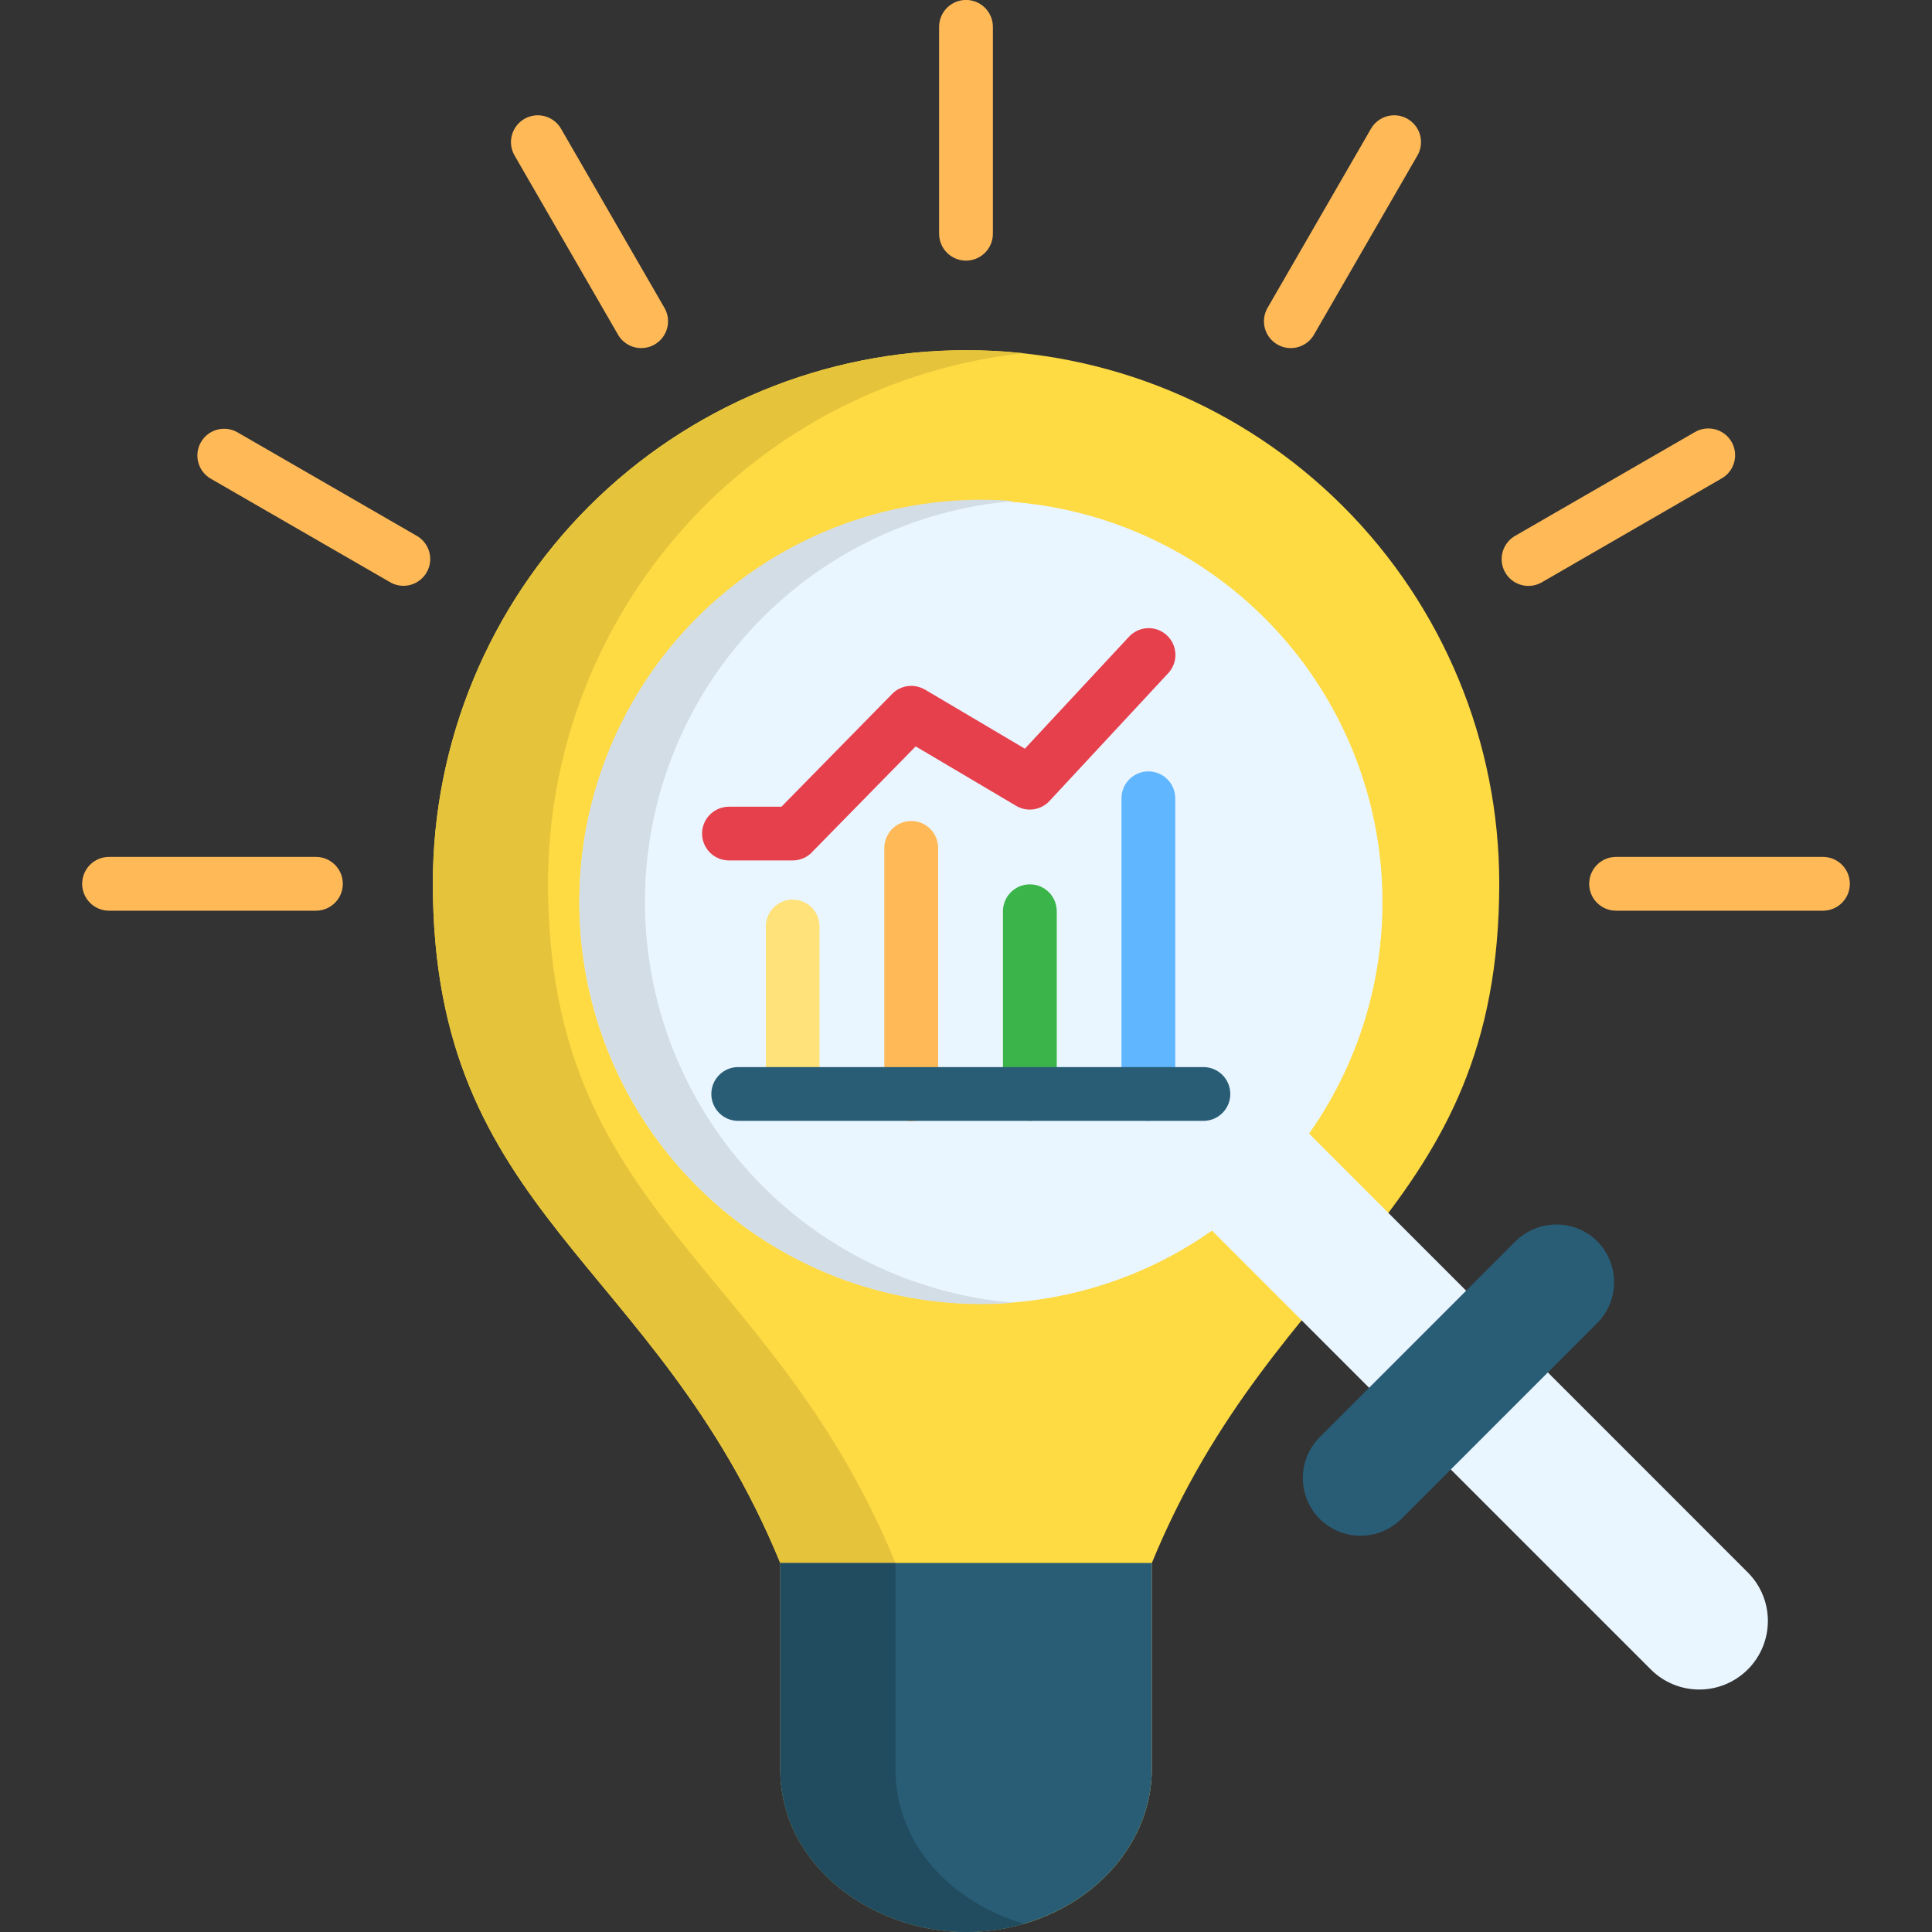 <svg width="72" height="72" viewBox="0 0 72 72" fill="none" xmlns="http://www.w3.org/2000/svg">
<rect x="0" y="0" width="72" height="72" fill="#333333" stroke="none"/>
<g clip-path="url(#clip0_21_207)">
<path fill-rule="evenodd" clip-rule="evenodd" d="M29.078 58.247C24.426 46.93 16.131 45.284 16.131 32.922C16.131 27.652 18.224 22.598 21.951 18.871C25.677 15.145 30.732 13.051 36.002 13.051C41.272 13.051 46.326 15.145 50.053 18.871C53.78 22.598 55.873 27.652 55.873 32.922C55.873 45.283 47.578 46.93 42.926 58.247V65.917C42.926 69.261 39.809 72 36.002 72C32.57 72 29.078 69.58 29.078 65.917V58.247Z" fill="#FEDA43"/>
<path fill-rule="evenodd" clip-rule="evenodd" d="M42.926 58.247V65.917C42.926 69.261 39.809 72 36.002 72C32.57 72 29.078 69.58 29.078 65.917V58.247H42.926Z" fill="#295D76"/>
<path d="M19.168 5.781C19.041 5.552 19.009 5.282 19.079 5.029C19.149 4.777 19.315 4.562 19.542 4.431C19.768 4.3 20.038 4.263 20.291 4.328C20.545 4.394 20.763 4.556 20.898 4.78L24.753 11.457C24.821 11.571 24.866 11.697 24.886 11.828C24.905 11.96 24.898 12.093 24.865 12.222C24.831 12.351 24.773 12.471 24.693 12.577C24.613 12.683 24.512 12.771 24.397 12.838C24.282 12.905 24.155 12.947 24.023 12.964C23.892 12.981 23.758 12.972 23.63 12.936C23.502 12.901 23.383 12.84 23.278 12.758C23.174 12.676 23.087 12.574 23.023 12.457L19.168 5.781ZM34.998 1.001C34.998 0.735 35.103 0.48 35.291 0.292C35.479 0.104 35.734 -0.002 36 -0.002C36.266 -0.002 36.521 0.104 36.709 0.292C36.897 0.48 37.002 0.735 37.002 1.001V8.71C37.002 8.976 36.897 9.231 36.709 9.419C36.521 9.607 36.266 9.713 36 9.713C35.734 9.713 35.479 9.607 35.291 9.419C35.103 9.231 34.998 8.976 34.998 8.71V1.001ZM51.102 4.78C51.237 4.556 51.455 4.394 51.709 4.328C51.962 4.263 52.231 4.3 52.458 4.431C52.684 4.562 52.851 4.777 52.921 5.029C52.99 5.282 52.959 5.552 52.831 5.781L48.977 12.457C48.913 12.574 48.826 12.676 48.721 12.758C48.617 12.84 48.498 12.901 48.37 12.936C48.242 12.972 48.108 12.981 47.976 12.964C47.844 12.947 47.717 12.905 47.602 12.838C47.488 12.771 47.387 12.683 47.307 12.577C47.227 12.471 47.168 12.351 47.135 12.222C47.102 12.093 47.095 11.96 47.114 11.828C47.133 11.697 47.179 11.571 47.247 11.457L51.102 4.78ZM63.16 16.105C63.274 16.038 63.4 15.994 63.53 15.976C63.661 15.958 63.794 15.967 63.921 16C64.049 16.034 64.168 16.093 64.273 16.173C64.377 16.253 64.465 16.354 64.531 16.468C64.596 16.582 64.639 16.709 64.655 16.839C64.672 16.97 64.662 17.103 64.627 17.23C64.592 17.357 64.532 17.476 64.45 17.58C64.369 17.684 64.268 17.77 64.153 17.834L57.48 21.689C57.366 21.759 57.24 21.804 57.108 21.824C56.976 21.844 56.842 21.837 56.713 21.804C56.584 21.771 56.462 21.713 56.356 21.632C56.25 21.552 56.161 21.451 56.095 21.335C56.028 21.22 55.986 21.092 55.969 20.96C55.953 20.828 55.963 20.694 55.999 20.566C56.035 20.437 56.097 20.318 56.18 20.214C56.263 20.11 56.366 20.023 56.483 19.959L63.16 16.105ZM67.936 31.934C68.202 31.934 68.457 32.04 68.645 32.228C68.833 32.416 68.938 32.671 68.938 32.937C68.938 33.203 68.833 33.458 68.645 33.645C68.457 33.834 68.202 33.939 67.936 33.939H60.226C59.96 33.939 59.705 33.834 59.517 33.645C59.329 33.458 59.224 33.203 59.224 32.937C59.224 32.671 59.329 32.416 59.517 32.228C59.705 32.04 59.96 31.934 60.226 31.934H67.936ZM4.064 33.939C3.798 33.939 3.543 33.834 3.355 33.645C3.167 33.458 3.062 33.203 3.062 32.937C3.062 32.671 3.167 32.416 3.355 32.228C3.543 32.04 3.798 31.934 4.064 31.934H11.774C12.04 31.934 12.294 32.04 12.482 32.228C12.671 32.416 12.776 32.671 12.776 32.937C12.776 33.203 12.671 33.458 12.482 33.645C12.294 33.834 12.04 33.939 11.774 33.939H4.064ZM7.847 17.835C7.621 17.702 7.456 17.485 7.389 17.231C7.321 16.977 7.357 16.707 7.488 16.479C7.618 16.251 7.834 16.084 8.087 16.014C8.34 15.944 8.61 15.977 8.839 16.105L15.516 19.96C15.633 20.024 15.735 20.11 15.817 20.214C15.899 20.318 15.96 20.437 15.996 20.564C16.032 20.692 16.042 20.825 16.026 20.957C16.009 21.088 15.967 21.215 15.901 21.33C15.835 21.445 15.747 21.546 15.641 21.626C15.536 21.706 15.416 21.765 15.288 21.799C15.159 21.832 15.026 21.84 14.895 21.821C14.764 21.802 14.637 21.758 14.524 21.689L7.847 17.835Z" fill="#FFBA57"/>
<path fill-rule="evenodd" clip-rule="evenodd" d="M45.166 45.862C42.102 48.018 38.341 48.946 34.626 48.462C30.91 47.979 27.512 46.119 25.101 43.251C22.69 40.383 21.443 36.715 21.606 32.972C21.769 29.23 23.33 25.684 25.981 23.036C28.631 20.388 32.179 18.831 35.922 18.672C39.665 18.514 43.332 19.765 46.197 22.178C49.062 24.592 50.918 27.993 51.398 31.709C51.877 35.424 50.945 39.185 48.786 42.246L65.145 58.61C65.62 59.09 65.886 59.739 65.884 60.415C65.882 61.09 65.613 61.738 65.135 62.215C64.657 62.693 64.01 62.962 63.335 62.964C62.659 62.966 62.01 62.7 61.53 62.225L45.166 45.862Z" fill="#EAF6FF"/>
<path fill-rule="evenodd" clip-rule="evenodd" d="M59.525 46.261C59.927 46.665 60.152 47.213 60.152 47.783C60.152 48.354 59.927 48.901 59.525 49.306L52.226 56.604C51.821 57.007 51.274 57.232 50.703 57.232C50.133 57.232 49.586 57.007 49.181 56.604C48.779 56.2 48.553 55.652 48.553 55.082C48.553 54.511 48.779 53.964 49.181 53.559L56.479 46.26C56.884 45.858 57.431 45.633 58.002 45.633C58.573 45.633 59.12 45.858 59.525 46.26L59.525 46.261Z" fill="#295D76"/>
<path d="M28.54 34.525C28.54 34.26 28.645 34.005 28.833 33.818C29.02 33.63 29.275 33.525 29.54 33.525C29.806 33.525 30.06 33.63 30.248 33.818C30.436 34.005 30.541 34.26 30.541 34.525V40.767C30.541 40.899 30.515 41.029 30.465 41.15C30.414 41.272 30.341 41.382 30.248 41.475C30.155 41.568 30.045 41.641 29.923 41.692C29.802 41.742 29.672 41.768 29.54 41.768C29.409 41.768 29.279 41.742 29.157 41.692C29.036 41.641 28.926 41.568 28.833 41.475C28.74 41.382 28.666 41.272 28.616 41.15C28.566 41.029 28.54 40.899 28.54 40.767V34.525Z" fill="#FFE27A"/>
<path d="M32.956 31.587C32.959 31.323 33.066 31.071 33.254 30.886C33.442 30.7 33.695 30.596 33.959 30.596C34.223 30.596 34.476 30.7 34.664 30.886C34.851 31.071 34.958 31.323 34.962 31.587V40.767C34.963 40.9 34.938 41.032 34.889 41.155C34.839 41.278 34.765 41.389 34.672 41.484C34.579 41.578 34.468 41.653 34.345 41.704C34.223 41.755 34.092 41.782 33.959 41.782C33.826 41.782 33.695 41.755 33.572 41.704C33.45 41.653 33.339 41.578 33.246 41.484C33.153 41.389 33.079 41.278 33.029 41.155C32.98 41.032 32.955 40.9 32.956 40.767V31.587Z" fill="#FFBA57"/>
<path d="M37.377 33.959C37.377 33.693 37.483 33.438 37.671 33.25C37.859 33.062 38.114 32.957 38.38 32.957C38.646 32.957 38.901 33.062 39.089 33.25C39.277 33.438 39.382 33.693 39.382 33.959V40.767C39.382 40.899 39.356 41.029 39.306 41.151C39.255 41.273 39.182 41.383 39.089 41.476C38.995 41.569 38.885 41.643 38.763 41.694C38.642 41.744 38.511 41.77 38.38 41.77C38.248 41.77 38.118 41.744 37.996 41.694C37.874 41.643 37.764 41.569 37.671 41.476C37.578 41.383 37.504 41.273 37.453 41.151C37.403 41.029 37.377 40.899 37.377 40.767V33.959Z" fill="#3BB54A"/>
<path d="M41.794 29.75C41.794 29.484 41.899 29.229 42.087 29.041C42.275 28.853 42.53 28.747 42.796 28.747C43.062 28.747 43.317 28.853 43.505 29.041C43.693 29.229 43.799 29.484 43.799 29.75V40.767C43.799 41.033 43.693 41.288 43.505 41.476C43.317 41.664 43.062 41.77 42.796 41.77C42.53 41.77 42.275 41.664 42.087 41.476C41.899 41.288 41.794 41.033 41.794 40.767V29.75Z" fill="#60B7FF"/>
<path d="M27.165 32.066C26.899 32.066 26.645 31.96 26.457 31.773C26.27 31.585 26.164 31.33 26.164 31.065C26.164 30.8 26.27 30.545 26.457 30.358C26.645 30.17 26.899 30.064 27.165 30.064H29.122L33.248 25.86C33.404 25.7 33.609 25.597 33.83 25.569C34.051 25.54 34.276 25.586 34.467 25.7V25.696L38.194 27.901L42.065 23.739C42.153 23.641 42.261 23.561 42.38 23.504C42.5 23.448 42.63 23.416 42.762 23.41C42.894 23.404 43.026 23.425 43.151 23.47C43.275 23.516 43.389 23.586 43.486 23.676C43.583 23.766 43.661 23.875 43.716 23.995C43.77 24.116 43.8 24.246 43.804 24.379C43.808 24.511 43.786 24.643 43.738 24.766C43.69 24.89 43.619 25.003 43.527 25.098L39.131 29.829C38.978 30.005 38.768 30.12 38.538 30.158C38.308 30.195 38.072 30.151 37.872 30.033L34.125 27.816L30.306 31.711C30.212 31.823 30.095 31.912 29.963 31.974C29.83 32.035 29.686 32.066 29.541 32.066L27.165 32.066Z" fill="#E6404D"/>
<path d="M44.835 39.767C44.968 39.765 45.1 39.79 45.223 39.84C45.346 39.889 45.458 39.963 45.552 40.056C45.647 40.15 45.721 40.261 45.773 40.383C45.824 40.505 45.85 40.637 45.85 40.77C45.85 40.902 45.824 41.033 45.773 41.156C45.721 41.278 45.647 41.389 45.552 41.483C45.458 41.576 45.346 41.65 45.223 41.699C45.1 41.749 44.968 41.774 44.835 41.772H27.499C27.235 41.769 26.983 41.662 26.798 41.474C26.613 41.287 26.509 41.033 26.509 40.77C26.509 40.506 26.613 40.252 26.798 40.065C26.983 39.877 27.235 39.77 27.499 39.767H44.835Z" fill="#295D76"/>
<path fill-rule="evenodd" clip-rule="evenodd" d="M33.371 58.247C28.719 46.93 20.424 45.284 20.424 32.922C20.423 28.024 22.232 23.297 25.503 19.65C28.774 16.003 33.276 13.693 38.147 13.163C37.434 13.087 36.718 13.05 36.002 13.051C33.392 13.05 30.808 13.564 28.397 14.562C25.985 15.561 23.795 17.025 21.949 18.87C20.104 20.715 18.64 22.906 17.642 25.317C16.643 27.729 16.13 30.313 16.131 32.923C16.131 45.284 24.426 46.93 29.078 58.247L33.371 58.247Z" fill="#E5C43C"/>
<path fill-rule="evenodd" clip-rule="evenodd" d="M33.371 58.247H29.078V65.917C29.078 69.58 32.57 72 36.002 72C36.734 72.001 37.463 71.897 38.166 71.693C35.556 70.935 33.371 68.815 33.371 65.917V58.247Z" fill="#214C5F"/>
<path fill-rule="evenodd" clip-rule="evenodd" d="M24.035 33.612C24.035 29.853 25.447 26.23 27.992 23.463C30.537 20.695 34.029 18.985 37.776 18.672C37.365 18.64 36.951 18.624 36.532 18.624C32.565 18.636 28.765 20.221 25.964 23.03C23.163 25.84 21.59 29.645 21.59 33.612C21.59 37.58 23.163 41.385 25.964 44.194C28.765 47.004 32.565 48.588 36.532 48.6C36.951 48.6 37.365 48.581 37.776 48.549C34.03 48.235 30.538 46.526 27.994 43.759C25.449 40.993 24.036 37.371 24.035 33.612Z" fill="#D3DDE6"/>
</g>
<defs>
<clipPath id="clip0_21_207">
<rect width="72" height="72" fill="white"/>
</clipPath>
</defs>
</svg>
